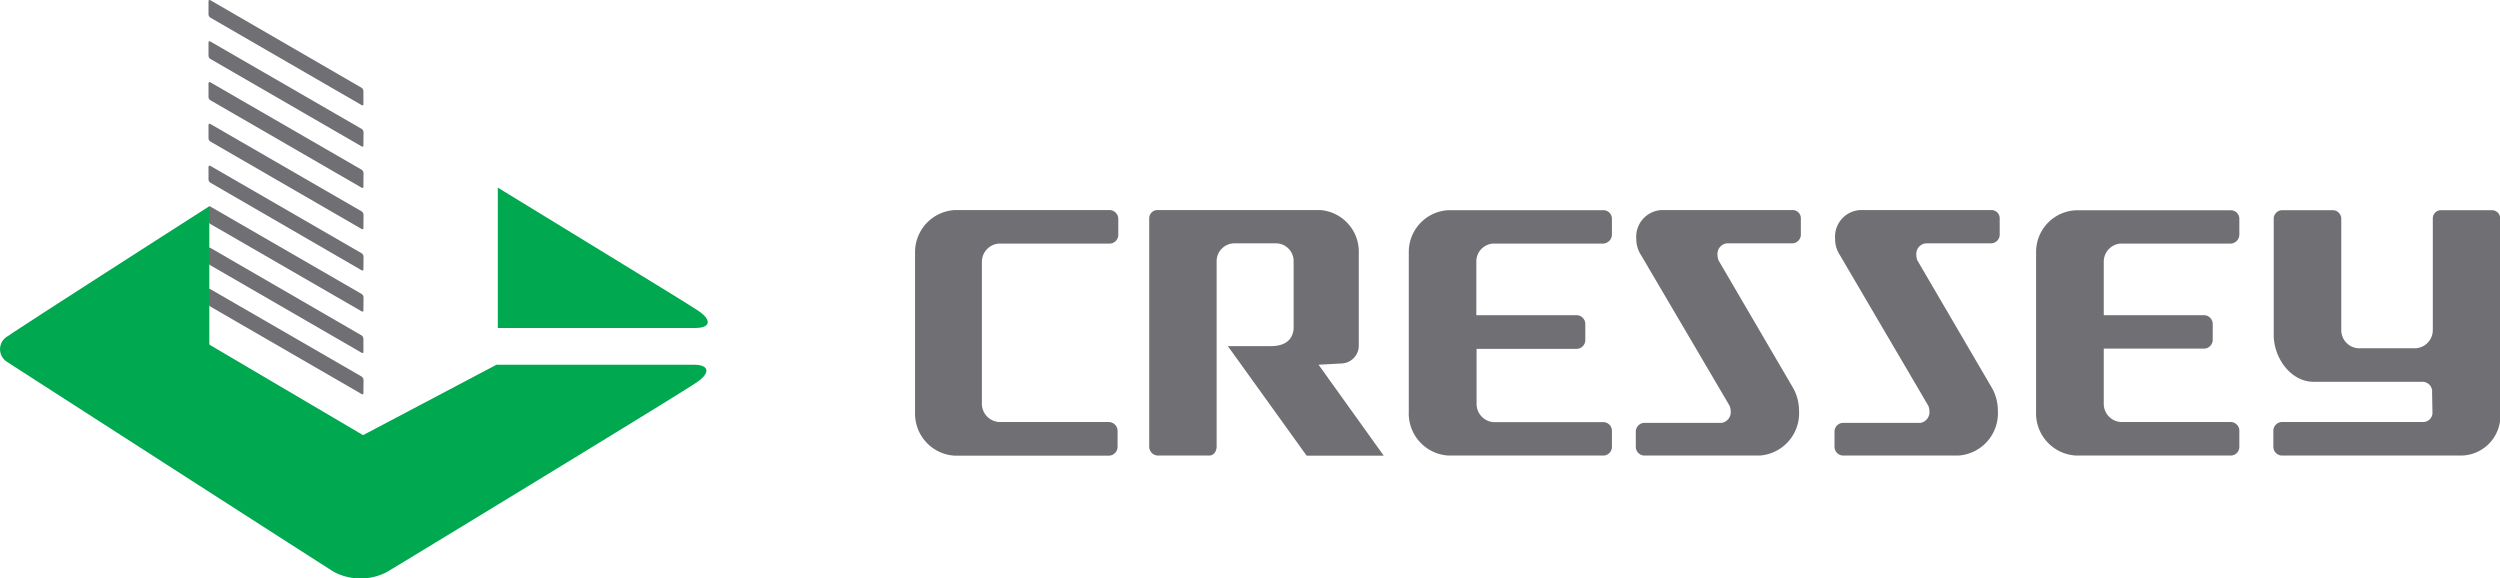 <svg xmlns="http://www.w3.org/2000/svg" viewBox="0 0 209.47 48.46"><defs><style>.cls-1,.cls-2{fill:#706f73;}.cls-1{fill-rule:evenodd;}.cls-3{fill:#00a84f;}</style></defs><title>logo</title><g id="Layer_2" data-name="Layer 2"><g id="art"><path class="cls-1" d="M30.45,8.72c0,.1-.07.14-.16.08L17.63,1.48a.34.34,0,0,1-.16-.27V.12c0-.11.07-.15.16-.1L30.29,7.35a.37.37,0,0,1,.16.28Z"/><path class="cls-1" d="M30.45,12.18c0,.1-.07.14-.16.08L17.63,4.94a.34.34,0,0,1-.16-.27V3.58c0-.11.07-.15.16-.1l12.67,7.32a.37.37,0,0,1,.16.28Z"/><path class="cls-1" d="M30.45,15.64c0,.1-.07.14-.16.08L17.63,8.4a.34.34,0,0,1-.16-.27V7c0-.11.07-.15.16-.1l12.67,7.32a.37.37,0,0,1,.16.28Z"/><path class="cls-1" d="M30.45,19.1c0,.1-.07.14-.16.08L17.63,11.86a.34.34,0,0,1-.16-.27V10.49c0-.11.07-.15.16-.1l12.67,7.32a.37.37,0,0,1,.16.28Z"/><path class="cls-1" d="M30.45,22.56c0,.1-.07.14-.16.08L17.63,15.31a.34.34,0,0,1-.16-.27V14c0-.11.07-.15.16-.1l12.67,7.32a.37.37,0,0,1,.16.28Z"/><path class="cls-1" d="M30.45,26c0,.1-.07.14-.16.08L17.63,18.77a.34.34,0,0,1-.16-.27V17.41c0-.11.07-.15.16-.1l12.67,7.32a.37.37,0,0,1,.16.28Z"/><path class="cls-1" d="M30.45,29.47c0,.1-.07.14-.16.08L17.63,22.23a.34.34,0,0,1-.16-.27V20.87c0-.11.07-.15.16-.1L30.29,28.1a.37.37,0,0,1,.16.28Z"/><path class="cls-1" d="M30.45,32.93c0,.1-.07.14-.16.08L17.63,25.69a.34.34,0,0,1-.16-.27V24.33c0-.11.07-.15.16-.1l12.67,7.32a.37.37,0,0,1,.16.28Z"/><path class="cls-2" d="M101.25,38.17H97a.75.75,0,0,1-.71-.77V18.32a.69.69,0,0,1,.7-.72s13.62,0,13.63,0a3.5,3.5,0,0,1,3.23,3.64V29a1.5,1.5,0,0,1-1.37,1.45h0l-2,.11,5.46,7.62h-6.46L102.88,29h3.61c1.35,0,1.84-.68,1.9-1.46V21.84h0a1.49,1.49,0,0,0-1.4-1.45h-3.64a1.5,1.5,0,0,0-1.41,1.44V37.4c0,.42-.24.77-.62.77H97"/><path class="cls-2" d="M177.66,20.41h9.27a.76.76,0,0,0,.7-.79V18.36a.71.71,0,0,0-.7-.74h-13a3.49,3.49,0,0,0-3.33,3.51h0V34.46a3.54,3.54,0,0,0,3.34,3.71h13a.73.73,0,0,0,.69-.77V36.14a.74.74,0,0,0-.69-.78h-9.26a1.53,1.53,0,0,1-1.41-1.55v-4.6h8.43a.74.74,0,0,0,.7-.76V27.17a.74.74,0,0,0-.7-.76h-8.43V21.94A1.52,1.52,0,0,1,177.66,20.41Z"/><path class="cls-2" d="M125.09,20.41h9.25a.77.77,0,0,0,.72-.79V18.36a.72.72,0,0,0-.69-.75h-13a3.5,3.5,0,0,0-3.33,3.52V34.46a3.53,3.53,0,0,0,3.33,3.71h13a.73.73,0,0,0,.69-.77V36.14a.73.73,0,0,0-.69-.77h-9.24a1.53,1.53,0,0,1-1.41-1.54v-4.6h8.41a.74.74,0,0,0,.7-.76V27.17a.74.74,0,0,0-.7-.76H123.7V21.94A1.5,1.5,0,0,1,125.09,20.41Z"/><path class="cls-2" d="M150.74,34.46a4,4,0,0,0-.45-1.87h0L144,21.83a1.15,1.15,0,0,1-.09-.44.89.89,0,0,1,.78-1h5.51a.74.74,0,0,0,.69-.79V18.34a.69.69,0,0,0-.69-.74h-11A2.24,2.24,0,0,0,137.1,20a2.45,2.45,0,0,0,.41,1.39L144.92,34h0a1.13,1.13,0,0,1,.09.43.91.91,0,0,1-.74,1h-6.52a.74.74,0,0,0-.69.77V37.4a.74.74,0,0,0,.69.77h9.69A3.55,3.55,0,0,0,150.74,34.46Z"/><path class="cls-2" d="M82.27,33.81a1.54,1.54,0,0,0,1.41,1.55h9.26a.75.75,0,0,1,.7.77V37.4a.75.75,0,0,1-.7.78H80a3.52,3.52,0,0,1-3.33-3.54h0V21.15A3.53,3.53,0,0,1,80,17.6h13a.75.75,0,0,1,.7.78v1.26a.74.74,0,0,1-.7.77H83.68A1.54,1.54,0,0,0,82.27,22Z"/><path class="cls-2" d="M203.81,34.5a.78.78,0,0,1-.78.86H191.17a.74.74,0,0,0-.69.77V37.4a.74.74,0,0,0,.69.77h15a3.32,3.32,0,0,0,3.32-3.06s0-16.77,0-16.77a.7.7,0,0,0-.69-.73h-4.27a.69.69,0,0,0-.69.73v9.29a1.53,1.53,0,0,1-1.41,1.55h-4.86a1.53,1.53,0,0,1-1.4-1.55h0V18.36a.72.72,0,0,0-.69-.75h-4.27a.72.72,0,0,0-.7.75s0,9.8,0,9.81c.07,2,1.54,3.82,3.33,3.82H203a.81.81,0,0,1,.78.9Z"/><path class="cls-2" d="M167.4,34.46a4,4,0,0,0-.45-1.87h0l-6.29-10.76a1.15,1.15,0,0,1-.09-.44.89.89,0,0,1,.78-1h5.51a.74.74,0,0,0,.69-.79V18.34a.69.69,0,0,0-.69-.74h-11A2.23,2.23,0,0,0,153.76,20a2.46,2.46,0,0,0,.41,1.39L161.57,34h0a1.14,1.14,0,0,1,.09.43.91.91,0,0,1-.74,1h-6.52a.74.74,0,0,0-.69.77V37.4a.74.74,0,0,0,.69.77h9.69A3.55,3.55,0,0,0,167.4,34.46Z"/><path class="cls-3" d="M58.35,25.94c-.9-.61-9.76-6-16.64-10.22V27.48H58.24C59.63,27.49,59.64,26.73,58.35,25.94Z"/><path class="cls-3" d="M58.13,30.56H41.6l-11.18,5.9-12.8-7.54a.14.14,0,0,1-.08-.12v-.15h0V17.28C15.89,18.33,1.69,27.43.68,28.15a1.25,1.25,0,0,0-.09,2.17C1.17,30.7,27,47.32,28,47.93a4.78,4.78,0,0,0,4.41,0c.73-.42,24.19-14.7,25.81-15.79C59.53,31.32,59.52,30.56,58.13,30.56Z"/></g></g></svg>